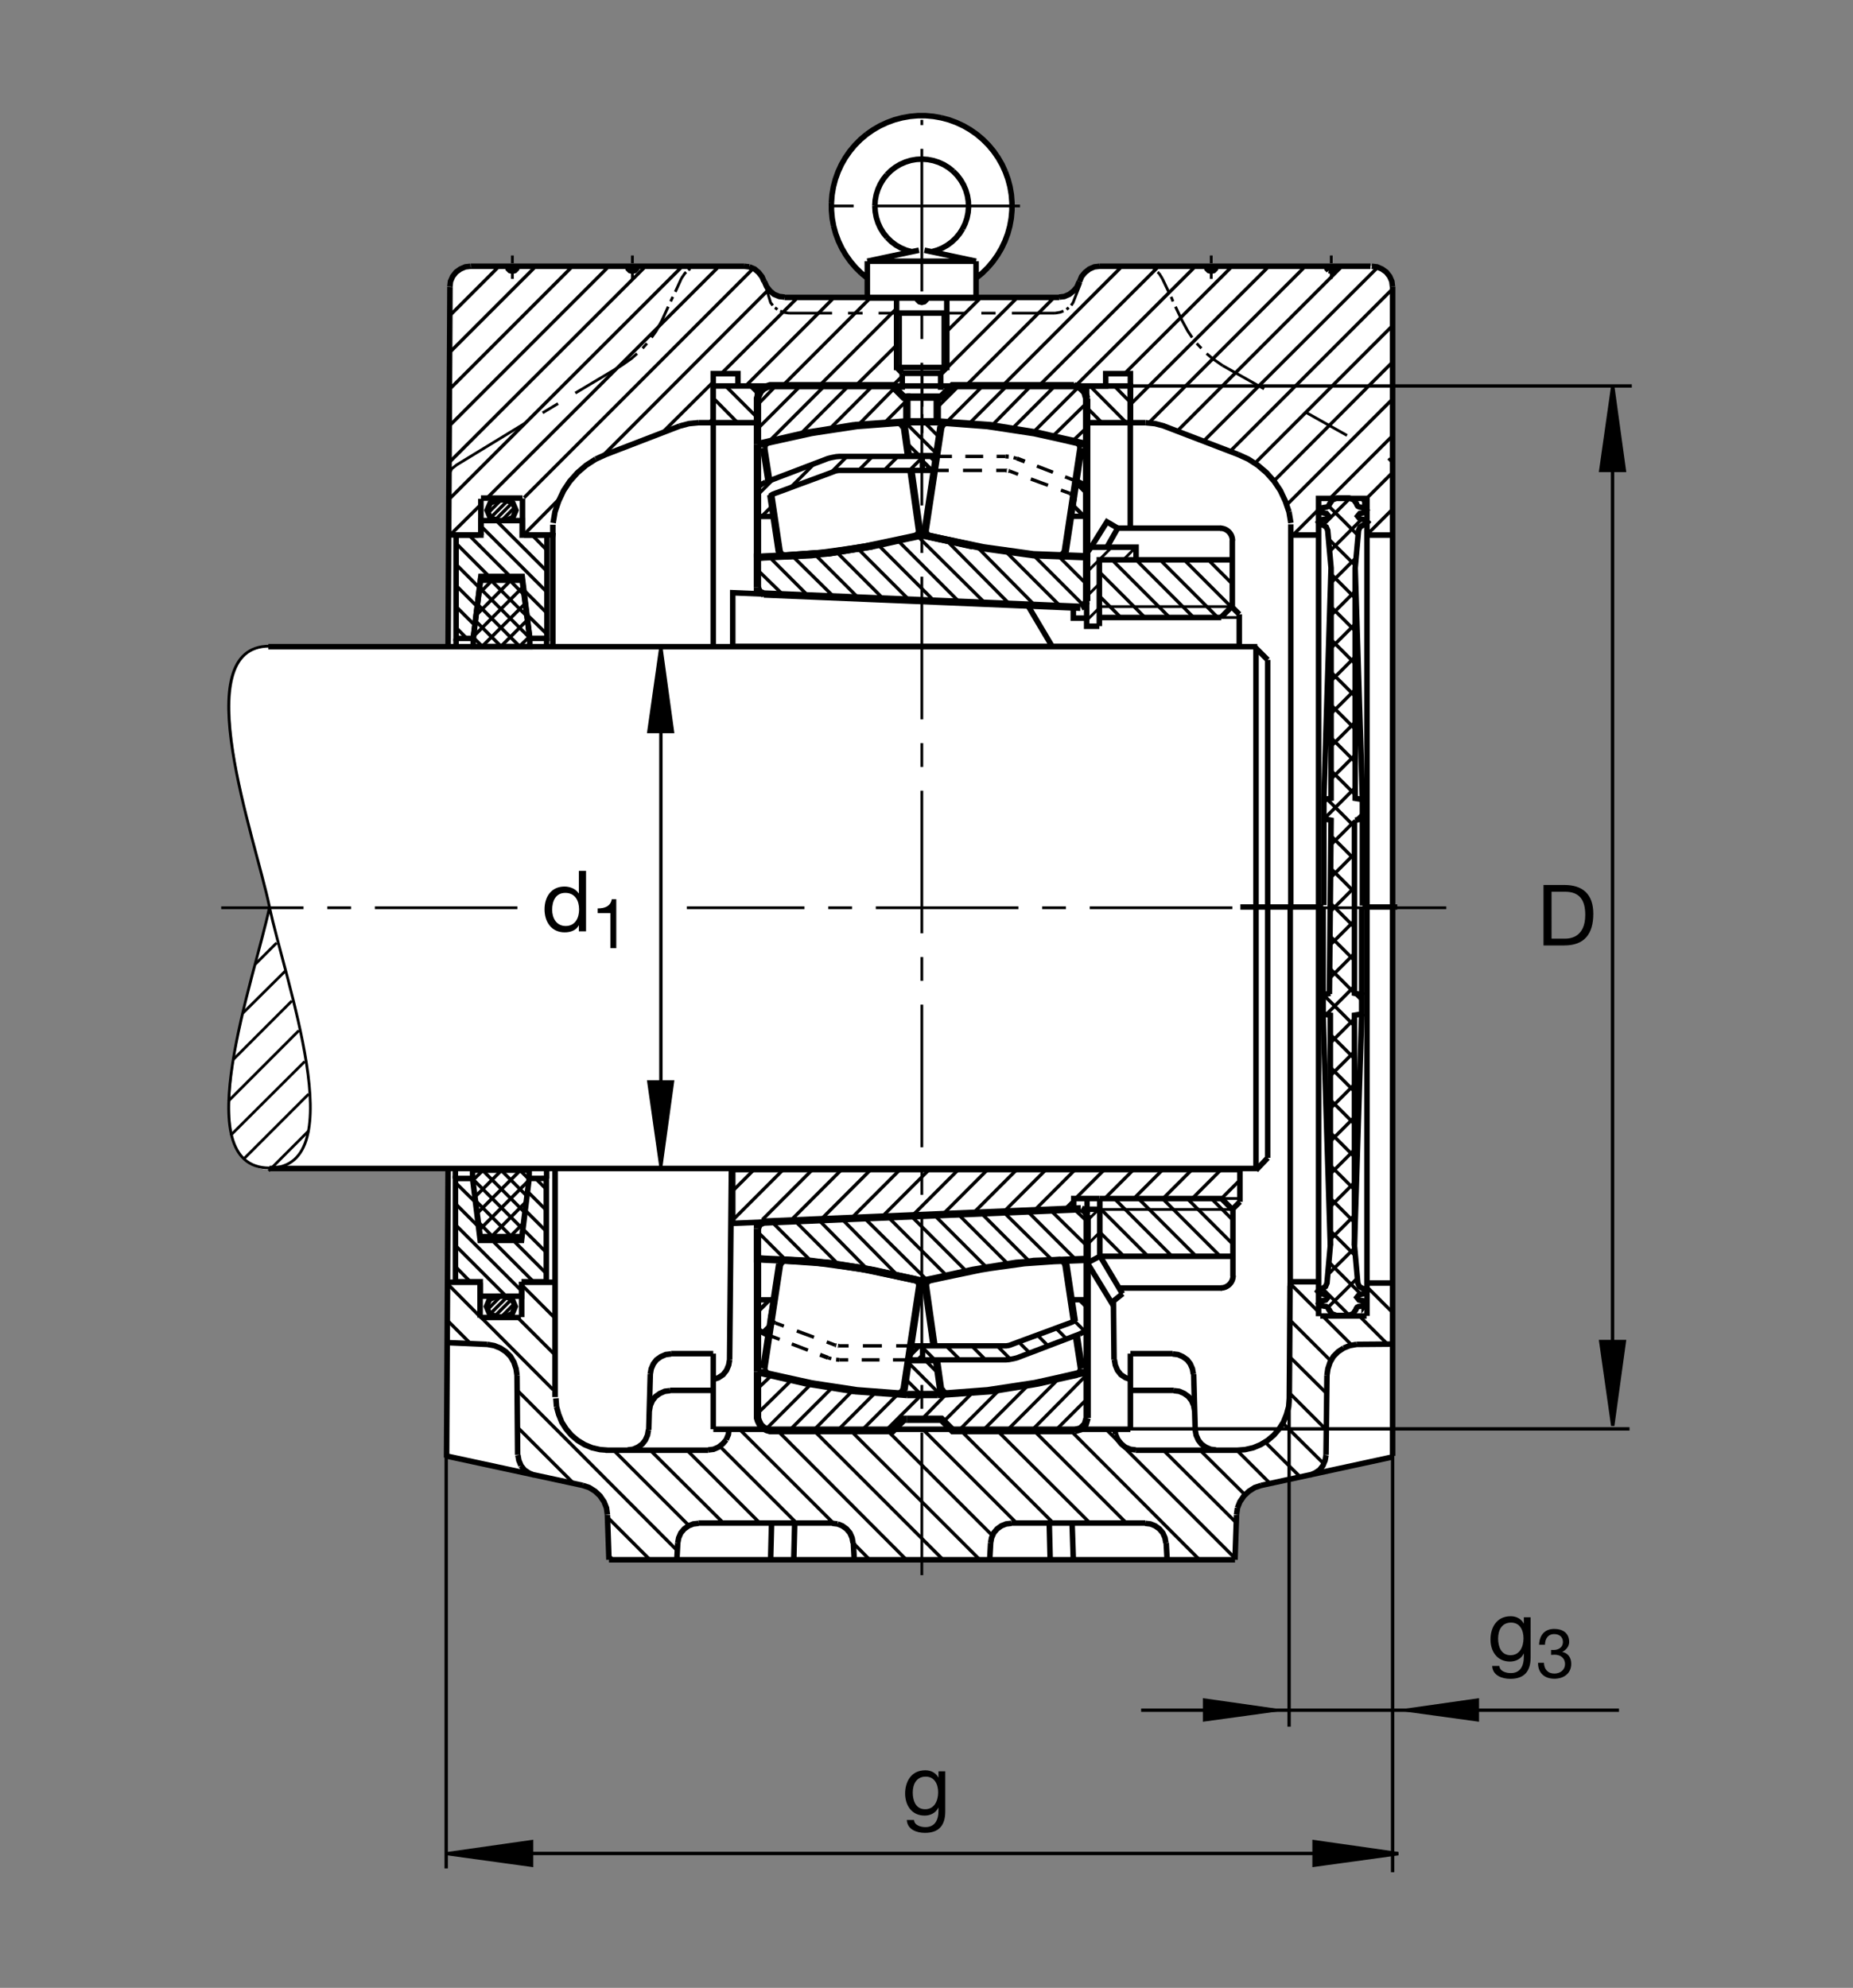 <?xml version="1.0" encoding="utf-8"?>
<!-- Generator: Adobe Illustrator 22.1.0, SVG Export Plug-In . SVG Version: 6.00 Build 0)  -->
<svg version="1.1" id="Ebene_1" xmlns="http://www.w3.org/2000/svg" xmlns:xlink="http://www.w3.org/1999/xlink" x="0px" y="0px"
	 viewBox="0 0 779.526 836.22" style="enable-background:new 0 0 779.526 836.22;" xml:space="preserve">
<rect x="0" y="0" width="779.526" height="836.22" fill="#808080" stroke="none"/>
<style type="text/css">
	.st0{fill:none;}
	.st1{fill:#FFFFFF;}
	.st2{fill:none;stroke:#000000;stroke-width:1.165;stroke-miterlimit:10;}
	.st3{fill:none;stroke:#000000;stroke-width:1.165;stroke-miterlimit:10.433;stroke-dasharray:60,10,10,10;}
	.st4{fill:none;stroke:#000000;stroke-width:2.329;stroke-miterlimit:10;}
	.st5{fill:none;stroke:#000000;stroke-width:1.165;stroke-miterlimit:10.433;}
	.st6{fill:none;stroke:#000000;stroke-width:2.33;stroke-miterlimit:10.433;}
	.st7{fill:none;stroke:#000000;stroke-width:1.165;stroke-miterlimit:10.433;stroke-dasharray:20,20;}
	.st8{fill:none;stroke:#000000;stroke-width:2.268;stroke-miterlimit:10.433;}
	.st9{fill:none;stroke:#000000;stroke-width:1.165;stroke-miterlimit:10;stroke-dasharray:60,10,10,10;}
	.st10{fill:none;stroke:#000000;stroke-width:0;stroke-miterlimit:10;}
	.st11{fill:none;stroke:#000000;stroke-width:2.325;stroke-miterlimit:3.864;}
	.st12{fill:none;stroke:#000000;stroke-width:1.417;stroke-miterlimit:3.864;}
	.st13{stroke:#000000;stroke-width:1.417;stroke-miterlimit:3.864;}
	.st14{fill:none;stroke:#000000;stroke-width:3.107;stroke-miterlimit:10;}
	.st15{fill:none;stroke:#000000;stroke-width:2.268;stroke-miterlimit:3.864;}
	.st16{fill:none;stroke:#000000;stroke-width:1.417;stroke-miterlimit:10;}
	.st17{fill:none;stroke:#000000;stroke-width:1.7;stroke-miterlimit:10;}
	.st18{fill:none;stroke:#000000;stroke-width:1.701;stroke-miterlimit:10;stroke-dasharray:60,10,10,10;}
	.st19{fill:none;stroke:#000000;stroke-width:1.701;stroke-miterlimit:10;}
	.st20{fill:none;stroke:#000000;stroke-width:2.268;stroke-miterlimit:10;}
	.st21{fill:none;stroke:#000000;stroke-width:1.417;stroke-miterlimit:10.433;}
</style>
<polygon class="st0" points="0,0 779.526,0 779.526,836.22 0,836.22 0,0 "/>
<path class="st1" d="M188.201,272.024l0.808-151.152l1.228-4.768l1.43-1.822l1.819-1.299l2.083-0.911l2.571-0.261h114.34
	l4.038,0.659l0.383,0.513l1.692,1.428l1.431,1.824l0.911,2.08l1.04,2.08l1.431,1.821l1.692,1.431l2.21,0.91l2.211,0.39h35.259
	l0.03-8.062l-1.89-1.482l-1.931-1.814l-1.457-1.457l-1.294-1.531l-1.167-1.582l-1.169-1.611l-1.765-3.157l-1.496-2.935l-1.172-3.364
	l-0.796-2.978l-0.698-3.816l-0.232-4.612l0.329-5.046l0.852-4.253l1.421-4.324l2.034-4.504l3.252-5.098l4.339-4.585l5.042-3.984
	l5.598-2.881l4.802-1.745l4.223-0.986l6.263-0.498l6.782,0.581l6.065,1.711l5.07,2.266l4.405,2.768l4.468,3.819l3.408,4.06
	l2.724,4.068l2.168,4.445l1.621,5.063L425.601,83l0.147,5.91l-0.909,5.962l-2.051,6.611l-1.387,2.928l-1.552,2.619l-1.777,2.705
	l-2.061,2.381l-2.529,2.519l-2.861,2.351v7.91l34.658-0.079l2.217-0.261l2.08-0.91l1.816-1.431l1.435-1.689l0.391-0.132l0.645-2.08
	l0.918-2.212l1.426-1.692l1.826-1.428l2.08-0.911l2.207-0.261h114.248l2.724,0.261l2.09,0.911l1.817,1.299l1.435,1.822l0.908,2.08
	l0.391,2.344l-0.049,492.393l-55.41,12.797l-2.725,0.913l-2.471,1.558l-2.08,1.953l-1.7,2.471l-1.035,2.602l-0.39,2.862
	l-0.655,18.99H387.4l-131.089-0.831l-1.45-18.159l-0.391-2.862l-1.042-2.602l-1.689-2.471l-2.083-1.953l-3.042-2.07l-58.74-13.384
	l0.61-121.171l-74.297,0.576c-35.507,0-6.814-80.771-0.751-110.215c-6.063-29.445-33.75-109.875-0.186-109.688
	C167.83,272.539,188.201,272.024,188.201,272.024L188.201,272.024z"/>
<line class="st2" x1="257.996" y1="656.128" x2="256.177" y2="654.185"/>
<line class="st3" x1="608.433" y1="381.86" x2="288.935" y2="381.86"/>
<path class="st2" d="M586.304,197.775l-0.889-2.976 M585.112,194.162l-0.293-0.566l-0.791-0.71 M514.351,153.801l-4.288-2.986
	l-2.461-2.078 M505.395,146.531l-1.943-2.075 M501.499,141.99l-1.816-2.727l-2.461-4.541 M454.673,118.969l-3.272,8.352
	l-0.781,1.167 M449.585,129.399l-0.908,0.779 M447.378,130.825l-1.298,0.52l-2.207,0.391 M480.991,112.004l2.47,0.259l0.645,0.39
	 M485.151,113.044l0.517,0.258l0.391,0.389 M486.968,114.47l0.645,0.52 M487.612,114.99l1.299,2.077 M331.853,131.736l-2.339-0.391
	l-1.297-0.52 M327.048,130.178l-1.038-0.779 M325.102,128.488l-0.911-1.167l-2.426-8.051 M294.729,112.004l-2.466,0.259l-0.65,0.39
	 M290.444,113.044l-0.52,0.258l-0.388,0.389 M288.628,114.47l-0.52,0.52l-1.426,2.077 M278.503,134.721l-2.466,4.541l-1.948,2.727
	 M272.144,144.455l-1.819,2.075 M267.991,148.738l-2.339,2.078l-4.282,2.986 M387.795,131.736h-18.172 M362.873,131.736h-6.098
	 M350.024,131.736h-18.172 M286.682,117.067l-2.598,5.711 M283.047,124.856l-0.91,1.946 M281.101,129.008l-2.598,5.713
	 M266.042,117.326v-3.113 M266.042,112.912v-1.037 M266.042,110.705v-3.244 M261.37,153.801l-19.341,11.553 M234.761,169.766
	l-6.49,3.894 M215.549,117.326v-3.113 M215.549,112.912v-1.037 M215.549,110.705v-3.244 M387.795,131.736h18.174 M412.847,131.736
	h5.977 M425.698,131.736h18.174 M488.911,117.067l2.724,5.711 M492.671,124.856l0.781,1.946 M494.497,129.008l2.724,5.713
	 M509.546,117.326v-3.113 M509.546,112.912v-1.037 M509.546,110.705v-3.244 M560.044,117.326v-3.113 M560.044,112.912v-1.037
	 M560.044,110.705v-3.244"/>
<path class="st4" d="M300.051,162.368v15.447 M528.931,491.543H113.384 M112.878,272.048h416.052 M543.042,220l-0.781-4.673
	 M542.261,215.327l-1.563-4.544l-2.071-4.414l-2.597-3.894l-3.242-3.633l-3.643-3.118l-4.023-2.595l-4.277-1.946 M475.542,177.815
	h-18.418v-15.447h18.418V177.815L475.542,177.815z M454.126,118.493l0.909-2.205l1.426-1.689l1.816-1.426l2.08-0.91l2.207-0.259
	 M507.476,112.004l0.254,1.04l0.781,0.776l1.035,0.262l1.045-0.262l0.771-0.776l0.263-1.04 M557.964,112.004l0.264,1.04l0.771,0.776
	 M558.999,113.82l1.045,0.262l1.036-0.262l0.781-0.776l0.254-1.04 M577.085,112.004l2.207,0.259l2.081,0.91l1.816,1.296l1.426,1.819
	l0.908,2.075l0.264,2.207 M389.873,125.114l-0.258,1.038l-0.779,0.779l-1.04,0.261 M387.795,127.192l-1.038-0.261l-0.779-0.779
	l-0.259-1.038 M197.952,112.004l-2.204,0.259l-2.078,0.91l-1.816,1.296l-1.428,1.819l-0.908,2.075l-0.259,2.207 M233.857,588.242
	l0.259,3.506 M234.116,591.748l0.91,3.247l1.297,3.242l1.819,2.857l2.207,2.598l2.595,2.207l2.984,1.816l3.118,1.299l3.374,0.776
	l3.374,0.258 M520.454,610.048l3.369-0.258l3.379-0.776l3.115-1.299l2.979-1.816l2.598-2.207l2.207-2.598l1.816-2.857l1.299-3.242
	l0.908-3.247l0.264-3.506 M217.886,612.129l0.39,2.207l0.909,2.207 M219.185,616.543l1.428,1.816l1.946,1.299l2.207,0.909
	 M273.572,577.988l0.388-2.202l0.911-2.08l1.296-1.685l1.816-1.299l2.078-0.908l2.207-0.259 M306.67,601.225l-0.259,2.207
	l-0.909,2.207 M305.503,605.639l-1.428,1.684l-1.817,1.431l-2.077,0.909l-2.207,0.259 M272.793,601.484l-0.391,2.208l-0.908,2.075
	l-1.299,1.69l-1.816,1.298l-2.078,0.909l-2.204,0.259 M273.181,593.438l0.391-2.207l0.908-2.081l1.299-1.684l1.816-1.299
	l2.075-0.909l2.207-0.258 M300.051,580.327l2.207-0.781l1.946-1.294l1.428-1.822l0.908-2.202l0.391-2.207 M350.154,640.815
	l2.207,0.258 M352.361,641.074l1.946,0.777l1.818,1.299l1.426,1.689l0.911,2.075l0.388,2.075 M293.821,640.815l-2.207,0.258
	l-1.948,0.777l-1.816,1.299l-1.428,1.689l-0.908,2.075l-0.389,2.075 M217.498,578.51l-0.391-2.724l-0.908-2.73l-1.428-2.466
	l-1.945-1.948l-2.337-1.557l-2.595-1.035l-2.856-0.518 M493.843,585l2.207,0.258l2.08,0.909l1.816,1.299l1.299,1.684l0.908,2.081
	l0.39,2.207 M502.798,601.484l0.39,2.208l0.909,2.075l1.298,1.69l1.816,1.298l2.08,0.909l2.207,0.259 M481.772,640.815l2.207,0.258
	l1.944,0.777l1.816,1.299l1.436,1.689l0.908,2.075l0.381,2.075 M477.749,609.922l-2.207-0.259l-2.207-0.909l-1.69-1.431
	l-1.425-1.816l-0.909-2.075 M469.311,603.432l-0.263-2.207 M493.325,569.555l2.207,0.259l2.07,0.908l1.827,1.299l1.289,1.685
	l0.908,2.08l0.391,2.202 M550.952,620.566l2.207-0.909l1.953-1.299l1.426-1.816l0.908-2.207l0.391-2.207 M425.435,640.815
	l-2.208,0.258l-1.943,0.777l-1.816,1.299l-1.426,1.689l-0.908,2.075l-0.391,2.075 M575.063,225.095h11.357 M285.901,179.24
	l3.896-1.037l4.023-0.388 M254.88,191.184l-4.285,1.946 M321.467,118.493l-0.908-2.075l-1.428-1.819l-1.687-1.426l-2.207-0.91
	 M315.237,112.263l-2.207-0.259 M321.599,118.493l0.908,2.077l1.428,1.819l1.688,1.426l2.204,0.908l2.21,0.261 M385.72,125.114
	l0.259,1.038l0.779,0.779l1.038,0.261l1.04-0.261l0.779-0.779l0.258-1.038 M268.118,112.004l-0.259,1.04l-0.777,0.776l-1.04,0.262
	l-1.037-0.262l-0.779-0.776l-0.259-1.04 M217.627,112.004l-0.258,1.04l-0.779,0.776l-1.04,0.262l-1.038-0.262l-0.779-0.776
	l-0.258-1.04 M481.899,177.815l4.024,0.388l3.896,1.037 M445.561,124.985l2.207-0.261l2.07-0.908l1.816-1.426l1.426-1.689
	l0.908-2.207 M570.688,565.532l-2.861,0.518l-2.598,1.035 M565.229,567.085l-2.334,1.557l-1.943,1.948l-1.426,2.466l-0.908,2.73
	l-0.391,2.724 M530.581,624.849l-2.734,0.908l-2.461,1.558l-2.08,1.948l-1.69,2.466l-1.035,2.598 M520.581,634.326l-0.391,2.852
	 M481.772,640.683h-56.337 M387.795,656.128h131.75 M475.542,601.225H300.083 M350.154,640.683h-56.333 M255.53,637.177
	l-0.391-2.852l-1.038-2.598l-1.688-2.466l-2.077-1.948l-2.465-1.558l-2.727-0.908 M272.922,601.484l0.65-23.496 M188.506,491.87
	l-0.642,121.269 M282.268,569.423h17.783 M358.982,648.989l0.388,7.139 M254.751,610.048h43.223 M468.794,572.021l0.391,2.207
	l0.908,2.202l1.426,1.822l1.943,1.294l2.207,0.781 M475.542,569.423v31.802 M307.707,491.543l-0.776,80.478 M245.144,624.849
	l-57.192-12.334 M217.756,611.997l-0.258-33.487 M198.049,112.004H313.03 M321.599,118.493v0.132 M330.037,125.114h57.759
	 M300.051,177.815h-6.23 M285.901,179.24l-31.021,11.943 M554.712,225.056h-11.768 M554.712,553.667V209.658h20.352v343.887
	 M576.567,112.004H462.563 M454.126,118.493v0.132 M445.561,125.114h-57.766 M489.692,179.24l31.152,11.943 M219.802,225.3v-15.617
	 M493.325,569.423h-17.784 M502.153,577.988l0.645,23.496 M468.657,572.021l-0.254-24.351 M530.581,624.849l55.302-11.973
	 M493.843,584.868h-18.301 M255.53,637.31l0.647,18.818 M543.296,539.19h11.416 M574.878,553.584h-19.472 M542.72,540.883
	l-0.332,47.359 M558.227,578.51l-0.391,33.487 M520.972,610.048h-43.223 M520.19,637.31l-0.644,18.818 M416.743,648.989
	l-0.391,7.139 M300.051,601.225v-31.802 M575.005,539.732h11.123 M451.528,656.128l-0.518-15.445 M441.401,640.683l0.391,15.445
	 M387.795,656.128H256.177 M281.877,584.868h18.174 M324.582,640.683l-0.391,15.445 M333.928,656.128l0.391-15.445 M285.124,648.989
	l-0.39,7.139 M490.601,648.989l0.391,7.139 M202.302,225.166v-15.347 M188.713,225.026h12.585 M586.011,565.41l-15.323,0.122
	 M219.802,209.538h-17.485 M188.552,564.81l16.485,0.722"/>
<path class="st5" d="M113.384,491.318c-35.432,0-6.05-80.374,0-109.758 M113.384,491.318c35.432,0,6.05-80.374,0-109.758
	 M113.384,271.804c-35.432,0-6.05,80.371,0,109.756"/>
<path class="st6" d="M542.778,540.883v-158.85 M543.013,220.571v161.462 M233.513,587.695V491.87"/>
<path class="st4" d="M300.051,177.815h18.604v-15.447h-18.604V177.815L300.051,177.815z M300.051,272.048V157.175h10.384v5.193
	h154.726v-5.193h10.38v20.64h6.357"/>
<line class="st3" x1="387.795" y1="662.612" x2="387.795" y2="50.424"/>
<line class="st4" x1="189.285" y1="120.701" x2="188.506" y2="271.887"/>
<polyline class="st2" points="188.848,199.499 190.095,197.148 192.095,195.574 221.001,177.944 "/>
<line class="st6" x1="232.583" y1="220.715" x2="232.583" y2="271.731"/>
<path class="st4" d="M219.463,539.472v14.594 M201.963,539.604v14.668 M188.552,539.404h12.747 M219.123,554.214h-16.806
	 M233.657,539.404h-13.174 M475.503,222.548v-44.815"/>
<path class="st2" d="M96.04,463.212l29.692-29.692 M128.193,446.538L96.99,477.612 M102.649,487.426l27.197-27.193 M129.866,475.688
	l-16.875,16.875 M107.429,405.578l8.945-8.943 M119.919,408.567l-17.778,17.648 M98.115,445.723l24.677-24.678"/>
<path class="st4" d="M222.61,492.251v3.477l-3.076,24.468h-17.52l-3.215-24.468v-3.477H222.61L222.61,492.251z M219.394,539.18
	h10.43v-43.482l-7.214,0.029l-3.216,26.069h-17.38l-3.215-26.069h-7.212v43.452h10.428v6.084h17.38V539.18L219.394,539.18
	L219.394,539.18z M212.444,545.263l3.042,1.304l1.301,3.037l-1.301,3.042l-3.042,1.304h-3.477l-3.042-1.304l-1.303-3.042
	l1.303-3.037l3.042-1.304H212.444L212.444,545.263z M199.077,272.014v-3.476l3.076-24.466h17.519l3.216,24.466v3.476H199.077
	L199.077,272.014z M250.596,193.13l-4.023,2.595l-3.635,3.118l-3.245,3.633l-2.595,3.894l-2.078,4.414l-1.558,4.544L232.683,220
	 M232.683,224.079L232.683,224.079l-0.13,0.947h-12.071"/>
<path class="st6" d="M191.553,495.805v-4.204 M229.956,495.805v-3.902 M191.853,268.681v3.301 M229.956,268.383v3.301"/>
<line class="st3" x1="217.685" y1="381.86" x2="93.057" y2="381.86"/>
<line class="st7" x1="514.351" y1="153.801" x2="583.276" y2="192.5"/>
<path class="st4" d="M209.246,219.004l-3.042-1.301l-1.304-3.042l1.304-3.042l3.042-1.304h3.474l3.042,1.304l1.303,3.042
	l-1.303,3.042l-3.042,1.301H209.246L209.246,219.004z M202.292,225.087h-10.427v43.481l7.212-0.031l3.215-26.07h17.38l3.216,26.07
	h7.212v-43.45h-10.428v-6.084h-17.38V225.087L202.292,225.087L202.292,225.087z"/>
<line class="st2" x1="572.944" y1="549.404" x2="574.565" y2="547.778"/>
<path class="st4" d="M559.653,523.94l-3.037-97.388 M558.95,550.517l0.098,0.405 M572.847,418.462v-36.531 M569.8,523.94
	l3.047-97.388 M556.616,382.109v36.353"/>
<line class="st2" x1="570.21" y1="345.046" x2="573.149" y2="342.104"/>
<path class="st4" d="M559.966,238.936l-3.047,97.387 M559.253,212.358l0.098-0.408 M573.149,344.417v36.528 M570.102,238.936
	l3.047,97.387 M556.919,380.764v-36.347 M570.102,345.046l3.047-0.629v-8.094l-3.047-0.508v-96.88l1.426-15.826l0.606-1.421
	l1.318-0.811l1.113-0.203l0.821-1.016l-0.821-0.913l-2.529-0.506l-0.918-1.118l0.918-1.113l2.129-0.408l0.811-1.014l-0.811-1.016
	v0.103l-2.333-0.408l-0.606-0.303l-0.411-0.607l-0.097-0.408l-1.221-1.724l-1.924-0.71h-2.539h-2.539l-1.924,0.71l-1.221,1.724
	l-0.508,1.015l-0.605,0.303l-2.334,0.408l-0.81,0.913l0.81,1.014l2.129,0.408l0.918,1.113l-0.918,1.118l-2.53,0.506l-0.82,0.913
	l0.82,1.016l1.114,0.203l1.319,0.811l0.605,1.421l1.426,15.826v96.88l-3.047,0.508v8.094l3.047,0.629l-0.713,73.113 M569.8,345.315
	v72.512l3.047,0.635v8.091l-3.047,0.508v96.88l1.416,15.825l0.616,1.421l1.318,0.811l1.113,0.2l0.811,1.016l-0.811,0.914
	l-2.539,0.508l-0.909,1.119l0.909,1.113l2.138,0.406l0.811,1.016l-0.811,1.016v-0.103l-2.334,0.406l-0.615,0.302l-0.401,0.61
	l-0.107,0.405l-1.211,1.724l-1.933,0.712h-2.53h-2.539l-1.923-0.712l-1.221-1.724l-0.508-1.016l-0.605-0.302l-2.334-0.406
	l-0.811-0.913l0.811-1.016l2.128-0.406l0.909-1.113l-0.909-1.119l-2.539-0.508l-0.81-0.914l0.81-1.016l1.114-0.2l1.318-0.811
	l0.615-1.421l1.416-15.825v-96.88l-3.037-0.508v-8.091l3.037-0.635 M528.374,492.236l4.922-5.171 M533.296,487.065V277.59
	 M528.091,272.387l5.205,5.203"/>
<line class="st6" x1="528.374" y1="272.719" x2="528.374" y2="492.28"/>
<path class="st8" d="M521.811,381.547h34.874 M573.188,381.547h14.62"/>
<line class="st9" x1="429.106" y1="86.646" x2="346.846" y2="86.646"/>
<path class="st2" d="M378.84,131.699v24.532 M396.65,131.699v24.532"/>
<path class="st4" d="M388.923,105.266l21.697,4.612 M410.62,109.878v7.126 M410.62,117.004v8.359 M410.62,125.363h-45.754
	 M364.866,125.363v-8.359 M364.866,117.004v-7.126 M364.866,109.878l21.719-4.612 M383.557,105.898l-2.341-0.65l-2.234-0.952
	l-2.112-1.213l-1.936-1.463l-1.743-1.689 M373.191,99.931l-1.53-1.883l-1.284-2.075l-1.003-2.199l-0.74-2.325l-0.44-2.373
	l-0.158-2.431 M368.035,86.646l0.141-2.393l0.44-2.358l0.723-2.271l0.984-2.182l1.25-2.059l1.477-1.865 M373.049,73.518l1.709-1.689
	l1.883-1.46l2.058-1.233l2.199-0.967l2.288-0.706l2.358-0.405l2.395-0.122l2.376,0.175l2.358,0.459l2.271,0.738l2.182,1.004
	l2.021,1.267l1.868,1.496 M401.016,72.075l1.669,1.724l1.443,1.902l1.216,2.075l0.95,2.2l0.669,2.288l0.389,2.361l0.105,2.393
	l-0.193,2.392l-0.476,2.342l-0.757,2.268l-1.038,2.165 M404.993,96.184l-1.284,2.024l-1.513,1.848l-1.743,1.655l-1.919,1.423
	l-2.077,1.199l-2.217,0.915l-2.305,0.65 M410.62,117.004l2.573-2.112l2.378-2.341 M415.571,112.551l2.149-2.534l1.933-2.71
	l1.689-2.868l1.426-3.011l1.162-3.112l0.879-3.203l0.595-3.274l0.302-3.327l0.01-3.325l-0.263-3.308l-0.557-3.291l-0.849-3.203
	l-1.123-3.132 M422.925,72.251l-1.387-3.028l-1.66-2.886l-1.895-2.727l-2.138-2.57l-2.354-2.358l-2.534-2.146l-2.727-1.902
	l-2.869-1.67l-3.027-1.408l-3.115-1.145l-3.22-0.86 M395.998,49.55l-3.272-0.581l-3.31-0.3h-3.342l-3.308,0.3l-3.274,0.581
	l-3.22,0.86l-3.115,1.145l-3.027,1.408l-2.868,1.67l-2.727,1.902 M364.534,56.535l-2.535,2.146l-2.358,2.358l-2.129,2.57
	l-1.902,2.727l-1.653,2.886l-1.392,3.028l-1.125,3.132l-0.844,3.203l-0.564,3.291l-0.263,3.308 M349.768,85.186l0.017,3.325
	l0.3,3.327l0.599,3.274 M350.684,95.112l0.879,3.203l1.163,3.112l1.425,3.011l1.69,2.868l1.936,2.71l2.146,2.534l2.375,2.341
	 M362.297,114.892l2.569,2.112 M364.866,109.878h45.754 M398.303,125.363v29.212h-21.116v-29.212 M377.187,131.699h21.116
	 M377.187,154.575l2.464,2.464"/>
<polyline class="st6" points="379.651,157.041 395.84,157.041 398.303,154.577 "/>
<polyline class="st10" points="388.923,105.266 387.747,105.141 386.567,105.266 "/>
<path class="st6" d="M379.548,157.111v6.836 M395.72,157.138v6.858"/>
<line class="st11" x1="585.854" y1="120.564" x2="585.854" y2="612.431"/>
<path class="st12" d="M318.56,165.432l-3.062-3.064 M305.242,162.368l13.413,13.41 M310.305,177.815l-10.254-10.386 M323.284,121.87
	l-69.702,69.834 M235.151,210.005l-14.497,14.624 M220.483,209.355l96.44-96.443 M302.517,112.004l-97.764,97.634 M188.848,210.097
	l98.223-98.093 M271.623,112.004l-82.617,82.487 M189.116,179.065l67.061-67.061 M240.862,112.004l-51.77,51.77 M189.072,148.347
	l36.343-36.343 M209.968,112.004l-20.779,20.784 M303.762,156.838l31.853-31.724 M350.933,125.114l-37.253,37.254 M329.126,162.368
	l37.253-37.254 M377.205,129.736l-32.632,32.632 M359.89,162.368l17.197-17.07 M379.409,158.423l-4.075,3.945 M395.81,157.339
	l32.222-32.224 M443.481,125.114l-37.253,37.254 M421.675,162.368l50.361-50.364 M202.544,211.977l-13.029,12.9 M278.562,182.041
	l21.651-21.523 M300.051,175.996l-1.689,1.819 M210.808,210.315l-5.735,5.735 M208.115,218.918l7.473-7.473 M216.804,213.184
	l-5.823,5.82 M206.289,217.876l7.388-7.388 M220.627,250.376l-6.082-6.169 M200.901,254.199l17.815,17.815 M202.988,272.014
	l-3.823-3.823 M199.165,267.756l21.028-21.03 M218.457,272.014l4.343-4.258 M230.134,249.108l-27.602-27.602 M222.8,268.279
	l-21.115-21.116 M221.758,259.326l-15.119-15.119 M200.293,258.806l14.514-14.6 M221.062,253.764l-18.335,18.249 M200.032,261.152
	l10.864,10.862 M210.635,272.014l11.296-11.296 M201.423,249.768l5.562-5.561 M197.131,224.968l16.848,16.849 M205.115,241.816
	l-13.084-13.083 M191.731,237.295l9.902,9.902 M200.674,255.102l-9.141-9.141 M191.731,255.024l7.729,7.729 M196.018,268.173
	l-4.585-4.585 M209.434,219.673l20.288,20.288 M230.185,231.56l-6.35-6.482 M230.127,257.961l-9.602-9.6 M222.031,258.862l8.232,8.1
	 M457.222,171.455l6.367,6.36 M473.852,177.829l-15.332-15.462 M468.774,162.368l6.709,6.836 M487.485,112.004l-50.498,50.364
	 M452.436,162.368l50.489-50.364 M518.374,112.004l-45.352,45.222 M475.542,170.156l58.282-58.151 M549.136,112.004l-65.811,65.811
	 M495.269,181.318l69.316-69.313 M579.614,112.421l-73.31,73.179 M517.466,189.885l68.799-68.801 M586.265,136.531l-58.282,58.286
	 M535.903,202.346l50.362-50.501 M586.265,167.421l-44.913,44.919 M544.126,224.878l11.631-11.626 M559.39,209.751l26.875-26.882
	 M586.265,198.315l-13.057,13.062 M586.265,213.733l-11.397,11.394 M543.169,555.796l16.612,16.611 M568.608,565.791l-12.08-12.08
	 M554.712,551.889l-11.387-11.382 M571.987,553.72l11.319,11.323 M585.894,552.182l-10.85-10.854 M542.3,570.513l15.888,15.757
	 M403.63,601.225l39.461,39.458 M458.54,640.683l-39.59-39.458 M434.39,601.225l39.462,39.458 M489.429,610.048l30.635,30.508
	 M523.696,628.74l-18.819-18.692 M519.546,655.483l-54.258-54.258 M449.839,601.225l54.776,54.903 M532.397,606.811l14.834,14.707
	 M556.977,615.815l-17.236-17.104 M534.487,624.214l-13.506-13.501 M557.886,601.411L542.28,585.81 M304.333,640.683l-30.762-30.635
	 M258.125,610.048l31.672,31.675 M284.863,652.236l-67.365-67.495 M255.53,638.217l17.912,17.911 M289.016,610.048l30.634,30.635
	 M335.098,640.683l-32.193-32.193 M311.084,601.225l39.461,39.458 M381.306,656.128l-54.778-54.903 M341.846,601.225l54.907,54.903
	 M412.202,656.128l-54.91-54.903 M372.739,601.225l44.785,44.78 M427.642,640.683l-39.456-39.458 M358.982,649.121l6.878,7.007
	 M202.683,554.609l-14.385-14.516 M218.254,554.736l15.373,15.372 M233.655,554.692l-14.199-14.204 M197.898,565.141l-9.671-9.673
	 M217.627,600.317l23.755,23.75 M232.683,584.609l-29.571-29.702 M191.55,515.161l27.605,27.602 M224.553,539.297l-16.846-16.846
	 M216.57,522.451l13.086,13.086 M229.956,526.972l-9.902-9.902 M221.013,509.165l9.14,9.141 M212.253,544.594l-20.288-20.288
	 M191.504,532.705l6.348,6.485 M210.879,553.95l5.735-5.733 M213.572,545.346l-7.473,7.475 M204.883,551.084l5.823-5.82
	 M215.398,546.391l-7.387,7.387 M201.06,513.891l6.081,6.172 M220.786,510.068l-17.815-17.817 M218.699,492.251l3.826,3.823
	 M222.524,496.508l-21.03,21.03 M203.232,492.251l-4.346,4.258 M198.887,495.986l21.116,21.118 M199.929,504.941l15.119,15.122
	 M221.394,505.459l-14.512,14.605 M200.625,510.503l18.335-18.252 M221.655,503.115l-10.865-10.864 M211.052,492.251l-11.296,11.299
	 M220.264,514.497l-5.561,5.566 M229.956,509.243l-7.732-7.729 M225.669,496.093l4.588,4.585 M191.562,506.303l9.6,9.6
	 M199.656,505.405l-8.23-8.101 M559.966,241.472l10.137,10.144 M558.843,226.66l11.367,11.262 M558.95,212.863l12.373,12.378
	 M573.247,213.474l1.63,1.621 M557.222,213.371l-1.924,1.928 M556.616,220.879l11.26-11.26 M559.351,231.936l13.496-13.492
	 M559.966,245.124l10.547-10.552 M558.237,336.12l11.865,11.867 M559.966,324.15l10.137,10.145 M572.036,336.12l1.113,1.218
	 M559.966,310.352l10.137,10.146 M559.966,296.557l10.137,10.144 M559.966,282.761l10.137,10.144 M559.966,269.065l10.137,10.144
	 M559.966,255.268l10.137,10.147 M559.966,258.818l10.137-10.144 M559.966,272.615l10.137-10.144 M559.966,286.411l10.137-10.144
	 M559.966,300.207l10.137-10.144 M559.966,313.904l10.137-10.144 M559.966,327.7l10.137-10.144 M558.442,336.12l-1.523,1.521
	 M570.102,331.352l-13.184,13.186 M559.507,383.569l10.156-10.163 M559.653,397.439l10.147-10.144 M559.653,411.235l10.147-10.144
	 M569.8,417.729l-10.147-10.147 M559.653,393.887L569.8,404.03 M559.575,379.824l10.186,10.188 M559.966,365.437l9.795,9.799
	 M559.966,351.641l10.137,10.144 M570.102,345.149l-10.137,10.144 M559.966,368.986l10.137-10.144 M557.935,426.753l11.865-11.866
	 M559.653,438.725l10.147-10.147 M571.724,426.753l1.123-1.216 M559.653,452.524l10.147-10.146 M559.653,466.318l10.147-10.147
	 M559.653,480.117L569.8,469.97 M559.653,476.464l10.147,10.142 M559.653,462.666l10.147,10.147 M559.653,448.974l10.147,10.142
	 M559.653,435.175l10.147,10.142 M569.8,431.523l-13.184-13.189 M569.897,417.827l2.95,2.944 M559.653,493.813l10.147-10.146
	 M559.653,507.607l10.147-10.146 M559.653,521.401l10.147-10.142 M558.54,536.216l11.357-11.26 M558.638,550.009l12.383-12.378
	 M559.048,530.938l13.496,13.496 M559.653,517.749L570.21,528.3 M559.653,504.057l10.147,10.146 M559.653,490.258l10.147,10.147
	 M556.304,541.997l11.27,11.259 M412.72,125.114l-14.285,14.153"/>
<g>
	<g>
		<g>
			<path d="M246.539,391.78h-3.029v-2.494h-0.071c-0.998,2.031-3.349,2.922-5.879,2.922c-5.665,0-8.48-4.489-8.48-9.691
				c0-5.202,2.779-9.584,8.409-9.584c1.888,0,4.596,0.713,5.95,2.886h0.071v-9.477h3.029V391.78z M237.988,389.535
				c4.062,0,5.629-3.491,5.629-6.948c0-3.634-1.639-6.983-5.808-6.983c-4.133,0-5.522,3.527-5.522,7.126
				C232.287,386.186,234.069,389.535,237.988,389.535z"/>
		</g>
	</g>
</g>
<g>
	<g>
		<g>
			<path d="M259.257,398.867h-2.471V384.1h-5.348v-1.977c2.82,0,5.378-0.756,5.93-3.866h1.89V398.867z"/>
		</g>
	</g>
</g>
<path class="st12" d="M187.703,610.595v175.381 M587.895,779.677H191.46 M585.854,612.358v175.215"/>
<polygon class="st13" points="552.803,784.638 588.237,779.766 552.803,774.716 552.803,784.638 "/>
<polygon class="st13" points="223.623,774.716 223.623,784.638 188.191,779.766 223.623,774.716 "/>
<line class="st12" x1="278.025" y1="272.177" x2="278.025" y2="490.581"/>
<polygon class="st13" points="683.335,197.902 678.452,162.47 673.413,197.902 683.335,197.902 "/>
<polygon class="st13" points="673.413,564.331 683.335,564.331 678.452,599.766 673.413,564.331 "/>
<path class="st12" d="M678.374,176.235v417.637 M475.493,162.36H686.47 M470.444,601.074h215.068"/>
<g>
	<g>
		<g>
			<path d="M649.327,372.275h8.729c7.839,0,12.221,3.919,12.221,12.114c0,8.515-3.741,13.325-12.221,13.325h-8.729V372.275z
				 M652.711,394.864h5.63c2.316,0,8.551-0.641,8.551-10.012c0-6.057-2.245-9.727-8.48-9.727h-5.701V394.864z"/>
		</g>
	</g>
</g>
<polygon class="st13" points="282.891,307.736 278.015,272.305 272.969,307.736 282.891,307.736 "/>
<polygon class="st13" points="272.969,455.146 282.891,455.146 278.015,490.581 272.969,455.146 "/>
<polygon points="622.207,714.35 622.207,724.272 586.772,719.399 622.207,714.35 "/>
<line class="st12" x1="681.079" y1="719.409" x2="480.063" y2="719.409"/>
<polygon points="506.025,724.272 541.46,719.399 506.025,714.35 506.025,724.272 "/>
<line class="st12" x1="542.3" y1="539.658" x2="542.3" y2="726.333"/>
<g>
	<g>
		<g>
			<path d="M643.908,697.172c0,5.986-2.743,9.05-8.551,9.05c-3.456,0-7.446-1.39-7.625-5.416h3.029
				c0.142,2.209,2.779,2.993,4.774,2.993c3.955,0,5.523-2.85,5.523-6.983v-1.211h-0.071c-0.998,2.245-3.42,3.349-5.736,3.349
				c-5.487,0-8.23-4.311-8.23-9.335c0-4.347,2.138-9.727,8.515-9.727c2.316,0,4.382,1.033,5.487,3.064h-0.036h0.071v-2.637h2.85
				V697.172z M640.915,689.156c0-3.242-1.425-6.591-5.238-6.591c-3.883,0-5.451,3.171-5.451,6.698c0,3.313,1.211,7.019,5.202,7.019
				S640.915,692.612,640.915,689.156z"/>
		</g>
	</g>
</g>
<g>
	<g>
		<g>
			<path d="M652.504,694.057c0.378,0.029,0.727,0.029,1.076,0.029c2.093,0,3.924-1.134,3.924-3.372c0-2.151-1.57-3.314-3.663-3.314
				c-2.703,0-3.866,2.064-3.895,4.476h-2.471c0.146-3.924,2.238-6.657,6.366-6.657c3.575,0,6.279,1.715,6.279,5.523
				c0,1.802-1.279,3.372-2.849,4.099v0.058c2.5,0.552,3.721,2.529,3.721,5c0,4.128-3.226,6.279-7.093,6.279
				c-4.186,0-6.947-2.471-6.86-6.715h2.471c0.087,2.674,1.57,4.535,4.389,4.535c2.412,0,4.476-1.483,4.476-3.982
				c0-2.587-1.948-3.953-4.389-3.953c-0.494,0-1.017,0.029-1.482,0.087V694.057z"/>
		</g>
	</g>
</g>
<g>
	<g>
		<g>
			<path d="M397.658,761.967c0,5.986-2.743,9.05-8.551,9.05c-3.456,0-7.446-1.39-7.625-5.416h3.029
				c0.142,2.209,2.779,2.993,4.774,2.993c3.955,0,5.523-2.85,5.523-6.983V760.4h-0.071c-0.998,2.245-3.42,3.349-5.736,3.349
				c-5.487,0-8.23-4.311-8.23-9.335c0-4.347,2.138-9.727,8.515-9.727c2.316,0,4.382,1.033,5.487,3.064h-0.036h0.071v-2.637h2.85
				V761.967z M394.665,753.951c0-3.242-1.425-6.591-5.238-6.591c-3.883,0-5.451,3.171-5.451,6.698c0,3.313,1.211,7.019,5.202,7.019
				S394.665,757.407,394.665,753.951z"/>
		</g>
	</g>
</g>
<path class="st2" d="M462.476,255.19h55.938 M387.898,182.227v-7.991 M387.898,171.04v-2.663 M387.898,165.447v-7.991
	 M457.407,250.637l5.322-5.327 M457.397,240.52l10.234-10.234 M455.884,234.433l1.328,1.333"/>
<path class="st4" d="M521.343,271.945v-13.543 M521.343,258.403l-2.93-2.929 M518.413,255.192v-19.694h-55.938v22.905
	 M462.476,258.403v4.983 M462.476,263.438h-5.332v-30.601l1.865-2.666h18.916v5.327 M465.669,230.171l4.532-7.991h43.555
	 M518.413,227.212v8.286 M513.755,259.758h-51.279"/>
<line class="st5" x1="521.099" y1="259.773" x2="512.095" y2="259.773"/>
<polyline class="st4" points="470.2,222.18 465.669,219.516 459.009,230.171 "/>
<path class="st14" d="M318.645,247.216l0.798,1.866l1.866,0.798 M321.309,249.88l133.178,5.594 M454.673,255.42l1.602-0.801
	l0.801-1.596 M457.144,187.021v-19.443 M457.144,167.578l-0.792-2.664l-1.865-1.863l-2.666-0.801 M451.821,162.251h-51.14
	l-4.795,4.795h-1.597v10.385 M394.289,177.431l21.038,1.599l21.045,3.196 M436.372,182.227l20.771,4.795 M318.645,187.021
	l20.776-4.795 M339.421,182.227l21.04-3.196l21.043-1.599 M381.504,177.431h6.394h6.392 M394.289,167.046h-12.785 M321.284,188.354
	l0.266-1.333l1.333-1.064 M452.886,185.957l-18.116-3.997l-18.105-2.93l-18.647-1.331 M378.018,177.7l1.33,0.533l0.801,1.333
	 M395.862,179.565l0.801-1.333l1.333-0.533 M378.042,177.7l-18.645,1.331 M359.397,179.031l-18.11,2.93l-18.113,3.997
	 M453.13,185.957l1.328,1.064l0.273,1.333 M454.731,188.354l-6.66,43.947 M448.071,232.036l-0.801,1.331l-1.337,0.532
	 M330.098,233.899l18.645-1.331l18.113-2.93 M318.645,249.88v-2.663 M457.144,234.433v-47.412 M318.645,234.433v-47.412"/>
<path class="st6" d="M518.472,227.39c0-2.868-2.325-5.193-5.196-5.193 M518.472,254.887l-4.717,4.721"/>
<path class="st4" d="M454.263,255.468l-146.006-6.12v22.598h213.008 M432.261,254.46l10.645,17.934"/>
<polyline class="st6" points="451.528,255.542 451.528,260.031 456.958,260.031 "/>
<path class="st14" d="M409.185,229.638l-18.116-3.996l-0.959-0.408l-0.64-0.656l-0.266-1.333l6.658-43.948 M381.504,177.431v-10.385
	h-1.333l-4.793-4.795h-51.406l-1.465,0.449l-1.357,0.706l-1.24,1.152l-0.887,1.828l-0.378,1.192v19.443"/>
<line class="st2" x1="457.358" y1="260.798" x2="462.69" y2="255.471"/>
<path class="st14" d="M457.144,252.81v-18.377l-1.064-0.268l-21.309-0.798l-21.035-2.93l-24.505-5.144l-1.208-0.09l-1.447,0.119
	l-24.248,5.115l-21.04,2.93l-19.922,0.923l-1.409,0.122h-1.331v12.785 M323.474,202.426l-2.19-14.072 M380.4,179.296l1.79,12.684
	 M383.24,198.056l3.567,25.188l-0.149,1.133l-0.65,0.766l-1.067,0.498l-18.11,3.996l-18.113,2.93l-18.311,1.282l-0.913-0.117
	l-0.682-0.237l-0.678-0.737l-0.384-1.15l-3.505-23.452"/>
<path class="st12" d="M508.276,235.498l10.118,10.122 M518.354,255.705l-20.205-20.207 M488.032,235.498l23.974,23.98
	 M501.89,259.478l-23.985-23.98 M467.788,235.498l23.975,23.98 M481.382,259.478l-18.926-18.919 M462.456,250.678l8.799,8.799
	 M318.713,170.242l7.722-7.991 M336.824,162.251l-18.111,18.113 M323.506,185.691l23.44-23.44 M357.068,162.251l-20.244,20.242
	 M349.343,180.097l17.844-17.846 M376.243,163.317l-15.181,15.447 M372.248,177.7l9.322-9.324 M394.355,171.306l9.058-9.055
	 M413.53,162.251l-15.178,15.18 M407.939,177.966l15.718-15.715 M433.774,162.251l-16.514,16.78 M426.05,180.097l17.851-17.846
	 M453.647,162.888l-18.809,18.806 M443.101,183.294l14.111-13.851 M457.212,179.829l-5.86,5.596 M434.575,233.367l21.26,21.255
	 M457.212,245.886l-11.719-11.721 M446.099,255.009l-22.979-22.973 M411.138,230.171l23.994,24.258 M424.624,254.043l-26.589-26.853
	 M385.906,225.449l28.474,28.208 M403.503,253.169l-25.661-25.662 M369.587,229.37l23.438,23.44 M382.932,252.839l-21.871-21.87
	 M352.007,232.302l19.428,19.429 M361.199,251.613l-18.247-18.247 M333.362,233.899l17.598,17.332 M339.949,250.608l-16.441-16.443
	 M318.713,239.76l10.611,10.344 M393.904,190.74l-12.796-12.796 M394.98,183.772l-5.828-5.828 M386.748,191.626l-5.258-5.257"/>
<polyline class="st15" points="451.04,207.934 451.675,208.33 451.958,208.896 451.938,209.46 450.493,217.204 457.065,217.204 
	457.065,204.77 455.63,203.699 453.999,202.849 451.46,201.889 "/>
<path class="st16" d="M436.206,196.069l6.777,2.601 M448.071,200.59l3.389,1.299 M446.304,206.184l3.604,1.299 M440.864,204.15
	l-7.207-2.656"/>
<line class="st15" x1="452.524" y1="202.285" x2="451.636" y2="208.21"/>
<line class="st17" x1="449.907" y1="207.483" x2="451.04" y2="207.934"/>
<path class="st16" d="M394.394,192.002h6.067 M406.113,192.002h7.486 M419.253,192.002h3.741"/>
<line class="st18" x1="427.729" y1="192.849" x2="431.118" y2="194.148"/>
<path class="st16" d="M428.296,199.516l-3.603-1.355 M423.14,197.878h-4.034 M413.105,197.878h-7.981 M399.119,197.878h-5.737"/>
<line class="st18" x1="422.993" y1="192.002" x2="424.341" y2="192.114"/>
<line class="st16" x1="426.382" y1="192.509" x2="427.729" y2="192.849"/>
<path class="st18" d="M423.14,197.878l0.42,0.056 M424.263,198.046l0.43,0.115"/>
<path class="st15" d="M395.933,178.447l-0.774-0.769l0.029-0.012l-7.116-0.022l-7.371,0.076l-0.537,0.771l1.992,12.622l0.556,0.513
	l10.982,0.003l0.422-0.393l1.846-12.8 M382.136,191.12v0.876 M388.01,192.002v5.85"/>
<line class="st17" x1="392.507" y1="197.839" x2="393.518" y2="192.043"/>
<path class="st15" d="M388.044,197.878h5.003 M387.996,192.002h-8.652h-3.745h-5.649h-7.488h-5.652h-3.743l-1.342,0.112
	l-2.048,0.396l-1.34,0.339l-3.391,1.299l-5.086,1.921l-6.78,2.601l-5.088,1.921l-3.389,1.299l-2.543,0.959 M324.336,209.587
	l-0.088-0.742l0.142-0.515l0.634-0.396l1.131-0.451l3.603-1.299l5.437-2.034l7.205-2.656l5.369-1.977l3.604-1.355l0.422-0.115
	l0.708-0.112l0.423-0.056h4.028h6.003h7.981h6.003h3.955h7.219 M394.058,192.002h-6.062 M324.358,209.587l1.357,7.671h-6.694
	v-12.544 M319.021,204.77l1.414-1.072l1.623-0.85"/>
<line class="st12" x1="325.598" y1="217.016" x2="325.254" y2="217.221"/>
<path class="st16" d="M361.177,197.878l5.732-5.735 M371.882,197.878l5.733-5.735 M382.59,197.878l5.396-5.395 M349.373,198.975
	l6.829-6.831 M332.427,205.212l10.117-10.117 M319.189,207.742l5.735-5.733 M320.369,217.268l4.387-4.382"/>
<path class="st19" d="M387.986,193.83l4.131,4.131 M391.36,192.061l1.938,1.938 M452.397,202.852l4.551,4.553 M451.392,212.546
	l4.551,4.553"/>
<path class="st2" d="M472.476,235.571l5.322-5.327 M462.671,508.764h56.006 M462.671,518.354l-5.341,5.332"/>
<line class="st20" x1="462.671" y1="528.482" x2="457.104" y2="531.421"/>
<line class="st2" x1="319.993" y1="529.55" x2="318.657" y2="528.217"/>
<path class="st4" d="M521.616,491.767v13.779 M521.616,505.546l-2.94,2.935 M518.677,508.764v19.717h-56.006v-24.336
	 M462.671,508.691h-5.332v22.46l10.263,16.802l4.688-3.769 M518.677,536.782v-8.3 M514.019,504.194h-51.348"/>
<line class="st5" x1="521.372" y1="504.174" x2="512.358" y2="504.174"/>
<path class="st14" d="M318.66,516.748l0.798-1.865l1.868-0.801 M321.326,514.082l133.347-5.6 M454.858,508.535l1.602,0.806
	l0.801,1.597 M457.339,577.021v19.467 M457.339,596.489l-0.801,2.671l-1.865,1.865l-2.666,0.801 M452.007,601.826h-51.206l-4.8-4.8
	h-1.599 M394.402,586.626l21.062-1.602l21.074-3.203 M436.538,581.821l20.801-4.799 M318.66,577.021l20.8,4.799 M339.46,581.821
	l21.07,3.203l21.069,1.602 M381.599,586.626h6.398h6.404 M394.402,597.026h-12.802 M454.936,575.688l-0.263,1.333l-1.338,1.069
	 M453.071,578.091l-18.135,3.999l-18.134,2.935l-18.667,1.333 M398.135,586.357l-1.336-0.532l-0.798-1.338 M380.266,584.487
	l-0.801,1.338l-1.333,0.532 M378.132,586.357l-18.67-1.333 M359.463,585.024l-18.134-2.935l-18.138-3.999 M322.925,578.091
	l-1.333-1.069l-0.266-1.333 M321.326,575.688l6.668-44.004 M327.993,531.953l0.801-1.338l1.333-0.532 M330.127,530.083l18.667,1.333
	l18.135,2.934 M318.66,514.082v2.666 M457.339,529.55v47.471 M318.66,529.55v47.471"/>
<path class="st6" d="M518.745,536.602c0,2.871-2.334,5.2-5.206,5.2 M518.745,509.072l-4.727-4.732"/>
<polyline class="st4" points="454.458,508.491 308.257,514.614 308.257,491.987 521.538,491.987 "/>
<polyline class="st6" points="451.714,508.593 451.714,504.184 462.622,504.184 "/>
<path class="st14" d="M366.929,534.35l18.137,3.999l0.96,0.41l0.642,0.659l0.264,1.333l-6.665,44.003 M381.599,597.026h-1.333
	l-4.802,4.8h-51.472l-1.467-0.449l-1.36-0.708l-1.24-1.152l-0.886-1.831l-0.378-1.197v-19.467"/>
<line class="st2" x1="462.104" y1="508.789" x2="457.378" y2="513.516"/>
<path class="st14" d="M457.339,511.147v18.403l-1.064,0.268l-21.338,0.796l-21.064,2.935l-24.536,5.151l-1.211,0.088l-1.45-0.117
	l-24.278-5.122l-21.069-2.935l-19.947-0.923l-1.411-0.122h-1.333v-12.798 M452.749,561.596l2.188,14.092 M395.747,584.755
	l-1.792-12.7 M392.905,565.971l-3.572-25.219l0.149-1.133l0.652-0.766l1.065-0.503l18.137-3.999l18.13-2.934l18.34-1.285
	l0.918,0.117l0.673,0.239l0.684,0.737l0.381,1.153l3.515,23.481"/>
<path class="st12" d="M472.817,528.482l-10.137-10.132 M462.72,508.252l20.224,20.23 M493.081,528.482l-24.014-24.009
	 M479.204,504.472l24.013,24.009 M513.354,528.482l-24.013-24.009 M499.741,504.472l18.945,18.945 M518.686,513.281l-8.809-8.809
	 M457.27,578.227l-23.33,23.599 M423.54,601.826l22.158-22.158 M432.749,582.48l-19.345,19.346 M403.269,601.826l17.557-17.554
	 M409.38,585.576l-12.332,12.334 M387.766,597.06l10.298-10.567 M388.066,586.357l-15.661,15.659 M362.397,601.826l15.201-15.2
	 M367.998,586.089l-15.734,15.737 M342.129,601.826l16.534-16.802 M349.861,583.955l-17.866,17.871 M322.229,601.186l18.831-18.828
	 M332.793,580.756l-14.133,13.867 M318.66,584.224l5.866-5.601 M341.328,530.615l-16.57-16.568 M318.657,518.081l11.733,11.738
	 M334.382,513.54l18.413,18.413 M364.797,533.818L344.346,513.1 M354.053,512.671l23.862,24.131 M390.061,538.549l-26.553-26.289
	 M373.555,511.904l24.577,24.58 M406.401,534.619l-22.988-22.988 M393.037,511.123l21.899,21.894 M423.999,531.685l-20.896-20.904
	 M412.642,510.19l20.43,20.424 M442.671,530.083l-20.41-20.147 M432.153,509.434l20.381,20.385 M457.339,524.219l-15.469-15.21
	 M457.329,513.823l-5.518-5.254 M382.227,573.3l12.813,12.813 M381.147,580.278l5.835,5.835 M389.392,572.412l5.266,5.263"/>
<path class="st21" d="M329.739,491.767l-21.277,21.275 M342.019,491.767l-21.274,21.275 M354.302,491.767l-21.277,21.275
	 M366.584,491.767l-21.277,21.275 M378.865,491.767l-20.791,20.791 M391.147,491.767l-20.21,20.21 M403.428,491.767l-19.724,19.726
	 M415.708,491.767l-19.045,19.048 M427.993,491.767l-18.662,18.662 M440.278,491.767l-18.086,18.081 M452.554,491.767l-17.5,17.5
	 M451.694,504.917l-3.867,3.867 M477.124,491.767l-12.568,12.569 M489.399,491.767l-12.47,12.47 M501.685,491.767l-12.569,12.564
	 M513.96,491.767l-12.461,12.466 M521.606,496.411l-7.92,7.92 M317.456,491.767l-8.994,8.994 M464.839,491.767l-12.383,12.378"/>
<path class="st4" d="M462.72,528.325l9.472,15.908 M470.796,541.816h43.223"/>
<line class="st8" x1="457.3" y1="508.789" x2="457.3" y2="504.34"/>
<line class="st12" x1="443.94" y1="601.826" x2="457.095" y2="588.672"/>
<polyline class="st15" points="325.022,556.084 324.385,555.688 324.102,555.122 324.119,554.555 325.569,546.802 318.982,546.802 
	318.982,559.248 320.422,560.327 322.051,561.172 324.597,562.133 "/>
<path class="st16" d="M339.873,567.964l-6.789-2.603 M327.991,563.438l-3.393-1.304 M329.761,557.837l-3.608-1.304 M335.205,559.873
	l7.214,2.656"/>
<line class="st15" x1="323.535" y1="561.738" x2="324.426" y2="555.805"/>
<line class="st17" x1="326.152" y1="556.533" x2="325.022" y2="556.084"/>
<path class="st16" d="M381.736,572.036h-6.077 M370.002,572.036h-7.497 M356.846,572.036h-3.748"/>
<line class="st18" x1="348.359" y1="571.186" x2="344.966" y2="569.888"/>
<path class="st16" d="M347.795,564.511l3.606,1.357 M352.956,566.152h4.034 M363,566.152h7.993 M377.004,566.152h5.745"/>
<line class="st18" x1="353.098" y1="572.036" x2="351.755" y2="571.923"/>
<line class="st16" x1="349.702" y1="571.528" x2="348.359" y2="571.186"/>
<path class="st18" d="M352.956,566.152l-0.424-0.058 M351.826,565.982l-0.425-0.113"/>
<path class="st15" d="M380.195,585.605l0.776,0.772l-0.029,0.014l7.126,0.02l7.378-0.078l0.537-0.767l-1.992-12.642l-0.557-0.513
	l-10.996-0.005l-0.424,0.401l-1.849,12.813 M394.009,572.92v-0.879 M388.127,572.036v-5.859"/>
<line class="st17" x1="383.625" y1="566.191" x2="382.615" y2="571.992"/>
<path class="st15" d="M388.093,566.152h-5.008 M388.144,572.036h8.663h3.747h5.659h7.493h5.664h3.75l1.337-0.113l2.051-0.395
	l1.348-0.342l3.399-1.299l5.088-1.924l6.787-2.603l5.097-1.923l3.389-1.304l2.549-0.962 M451.89,554.428l0.087,0.742l-0.146,0.518
	l-0.635,0.395l-1.133,0.449l-3.603,1.304l-5.449,2.036l-7.217,2.656l-5.371,1.983l-3.613,1.357l-0.42,0.113l-0.704,0.112
	l-0.43,0.058h-4.033h-6.006h-7.993h-6.014h-3.96h-7.229 M382.073,572.036h6.072 M451.86,554.428l-1.358-7.68h6.699v12.558
	 M457.202,559.248l-1.406,1.079l-1.631,0.845"/>
<path class="st16" d="M428.843,564.799l4.375,4.375 M436.47,561.704l4.482,4.488 M444.292,558.803l4.405,4.405 M419.36,566.04
	l5.86,5.854 M408.643,566.04l5.991,5.996 M398.215,566.333l5.74,5.742"/>
<path class="st19" d="M382.825,570.205l4.138-4.136 M386.201,571.977l1.943-1.944 M320.818,560.479l3.308-3.311 M319.109,551.464
	l4.558-4.561"/>
<path class="st16" d="M388.154,566.914l5.164,5.161 M451.86,555.542l4.405,4.399 M453.882,546.748l3.291,3.286"/>
<g>
</g>
<g>
</g>
<g>
</g>
<g>
</g>
<g>
</g>
<g>
</g>
<g>
</g>
<g>
</g>
<g>
</g>
<g>
</g>
<g>
</g>
<g>
</g>
</svg>
